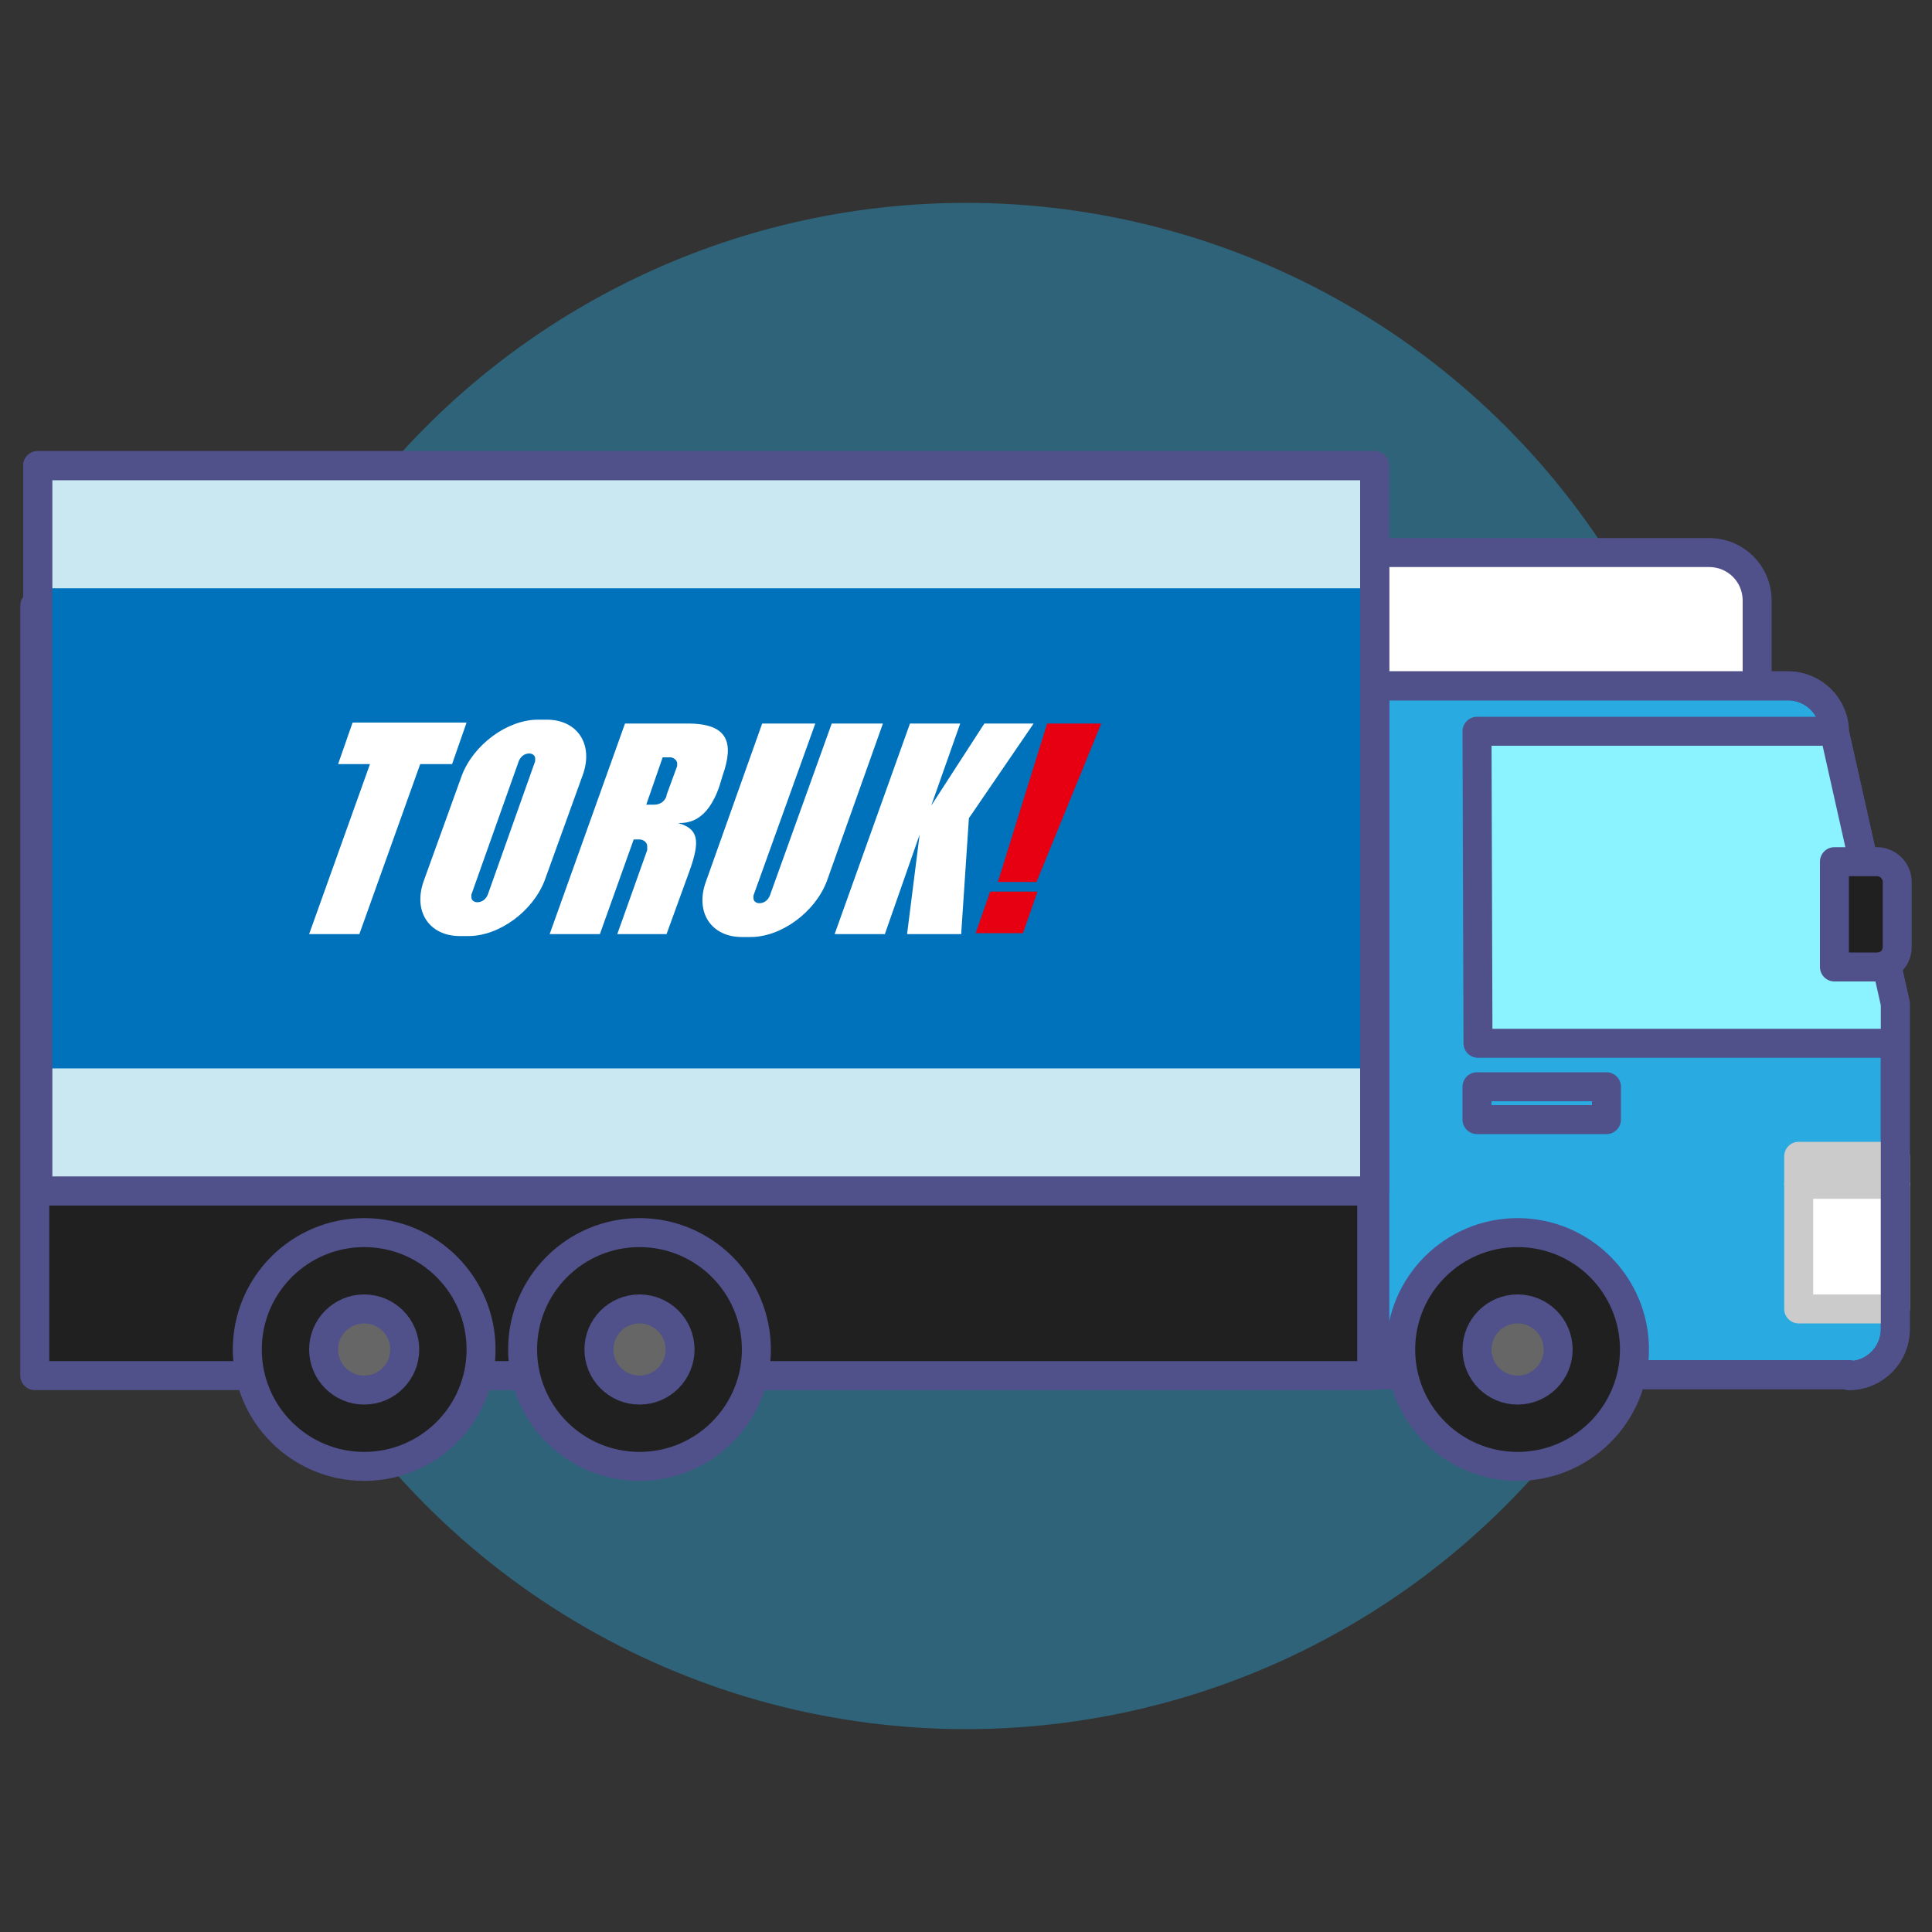 <svg xmlns="http://www.w3.org/2000/svg" id="_レイヤー_2" version="1.1" viewBox="0 0 200 200"><rect x="0" y="0" width="200" height="200" fill="#333333" stroke="none"/><defs><clipPath id="clippath"><path d="M191.4 142.3h-49.1V71h42.8c2.6 0 4.8 2.1 4.8 4.8l6.3 28.1v33.7c0 2.6-2.1 4.8-4.8 4.8Z" class="st0"/></clipPath><style>.st0,.st1{fill:none}.st1,.st5,.st6,.st7{stroke-linecap:round;stroke-linejoin:round;stroke-width:3px;stroke:#50508b}.st10{fill:#fff}.st5{fill:#666}.st6{fill:#29aae1}.st7{fill:#202020}</style></defs><circle cx="100" cy="100" r="79" style="isolation:isolate;opacity:.4;fill:#29aae1"/><path d="M181.9 126.5h-39.6V57.2h34.6c2.8 0 5 2.2 5 5v64.2h0Z" style="fill:#fff;stroke:#50508b;stroke-linecap:round;stroke-linejoin:round;stroke-width:3px"/><path d="M3.6 62.7H142v79.7H3.6z" class="st7"/><path d="M191.4 142.3h-49.1V71h42.8c2.6 0 4.8 2.1 4.8 4.8l6.3 28.1v33.7c0 2.6-2.1 4.8-4.8 4.8h0Z" class="st6"/><path d="M186.2 119.7h10v15.8h-10z" style="stroke:#cbcbcb;fill:#fff;stroke-linecap:round;stroke-linejoin:round;stroke-width:3px"/><path d="M186.2 122.6h10" style="stroke:#cbcbcb;stroke-linecap:round;stroke-linejoin:round;stroke-width:3px;fill:none"/><g style="clip-path:url(#clippath)"><path d="M153 108h56.2l-.2-32.3h-56.1l.1 32.3z" style="stroke:#50508b;stroke-linecap:round;stroke-linejoin:round;stroke-width:3px;fill:#8af3ff"/></g><path d="M191.4 142.3h-49.1V71h42.8c2.6 0 4.8 2.1 4.8 4.8l6.3 28.1v33.7c0 2.6-2.1 4.8-4.8 4.8h0Z" class="st1"/><path d="M152.9 115.9h13.4v-3.4h-13.4v3.4z" class="st6"/><path d="M189.9 89.2h4.4c1.1 0 2.1.9 2.1 2.1V98c0 1.2-.9 2.1-2.1 2.1h-4.4V89.2h0Z" class="st7"/><path d="M3.9 48.2h138.4v75.1H3.9z" style="fill:#cae8f2;stroke:#50508b;stroke-linecap:round;stroke-linejoin:round;stroke-width:3px"/><path d="M3.9 60.9h138.4v49.7H3.9z" style="fill:#0071bb"/><path d="M3.9 48.2h138.4v75.1H3.9z" class="st1"/><circle cx="157.1" cy="139.7" r="12.1" class="st7"/><circle cx="157.1" cy="139.7" r="4.2" class="st5"/><circle cx="66.2" cy="139.7" r="12.1" class="st7"/><circle cx="66.2" cy="139.7" r="4.2" class="st5"/><circle cx="37.7" cy="139.7" r="12.1" class="st7"/><circle cx="37.7" cy="139.7" r="4.2" class="st5"/><path d="M0 0h200v200H0z" class="st0"/><g id="logo"><path id="_パス_5820" d="M36.5 74.8 35 79.1h3.3L32 96.7h5.2l6.3-17.6h3.3l1.5-4.3H36.4Z" class="st10"/><path id="_パス_5821" d="M70.2 85.2c.9 0 3 0 4.3-3.9l.3-1c1.2-3.4.6-5.4-3.6-5.4h-6.5l-7.8 21.8h5.2l3.5-9.8h.6c.4 0 .8.3.8.7v.4l-3.1 8.7H69l2.4-6.6c1.1-3.1.9-4.3-1.2-4.9M69 82.4c-.2.6-.7.9-1.3.9h-.8l1.7-4.9h.8c.3 0 .7.3.7.6v.3l-1.1 3Z" class="st10"/><path id="_パス_5822" d="M56.6 74.5h-.9c-3.2 0-6.7 2.6-7.9 5.8l-3.9 10.8c-1.2 3.2.5 5.8 3.7 5.8h.9c3.2 0 6.7-2.6 7.9-5.8l3.9-10.8c1.2-3.2-.5-5.8-3.7-5.8m-6.1 18.1c-.2.5-.6.8-1.1.8-.3 0-.6-.2-.6-.5v-.3l4.9-13.8c.2-.5.6-.8 1.1-.8.3 0 .6.2.6.5v.3l-4.9 13.8Z" class="st10"/><path id="_パス_5823" d="m86.1 74.9-6.4 17.8c-.2.5-.6.8-1.1.8-.3 0-.6-.2-.6-.5v-.3l6.4-17.8h-5.5l-5.8 16.3c-1.2 3.2.5 5.8 3.7 5.8h.9c3.2 0 6.7-2.6 7.9-5.8l5.8-16.3h-5.5Z" class="st10"/><path id="_パス_5824" d="m114 74.9-6.7 16.4h-4l5.1-16.4h5.7Zm-11.5 17.4-1.5 4.3h4.9l1.5-4.3h-4.9Z" style="fill:#e60012"/><path id="_パス_5825" d="m99.5 96.7.8-12 6.7-9.8h-5.1l-5.5 8.5 3-8.5h-5.2l-7.8 21.8h5.2l3.6-10.3-1.3 10.3h5.7Z" class="st10"/></g></svg>